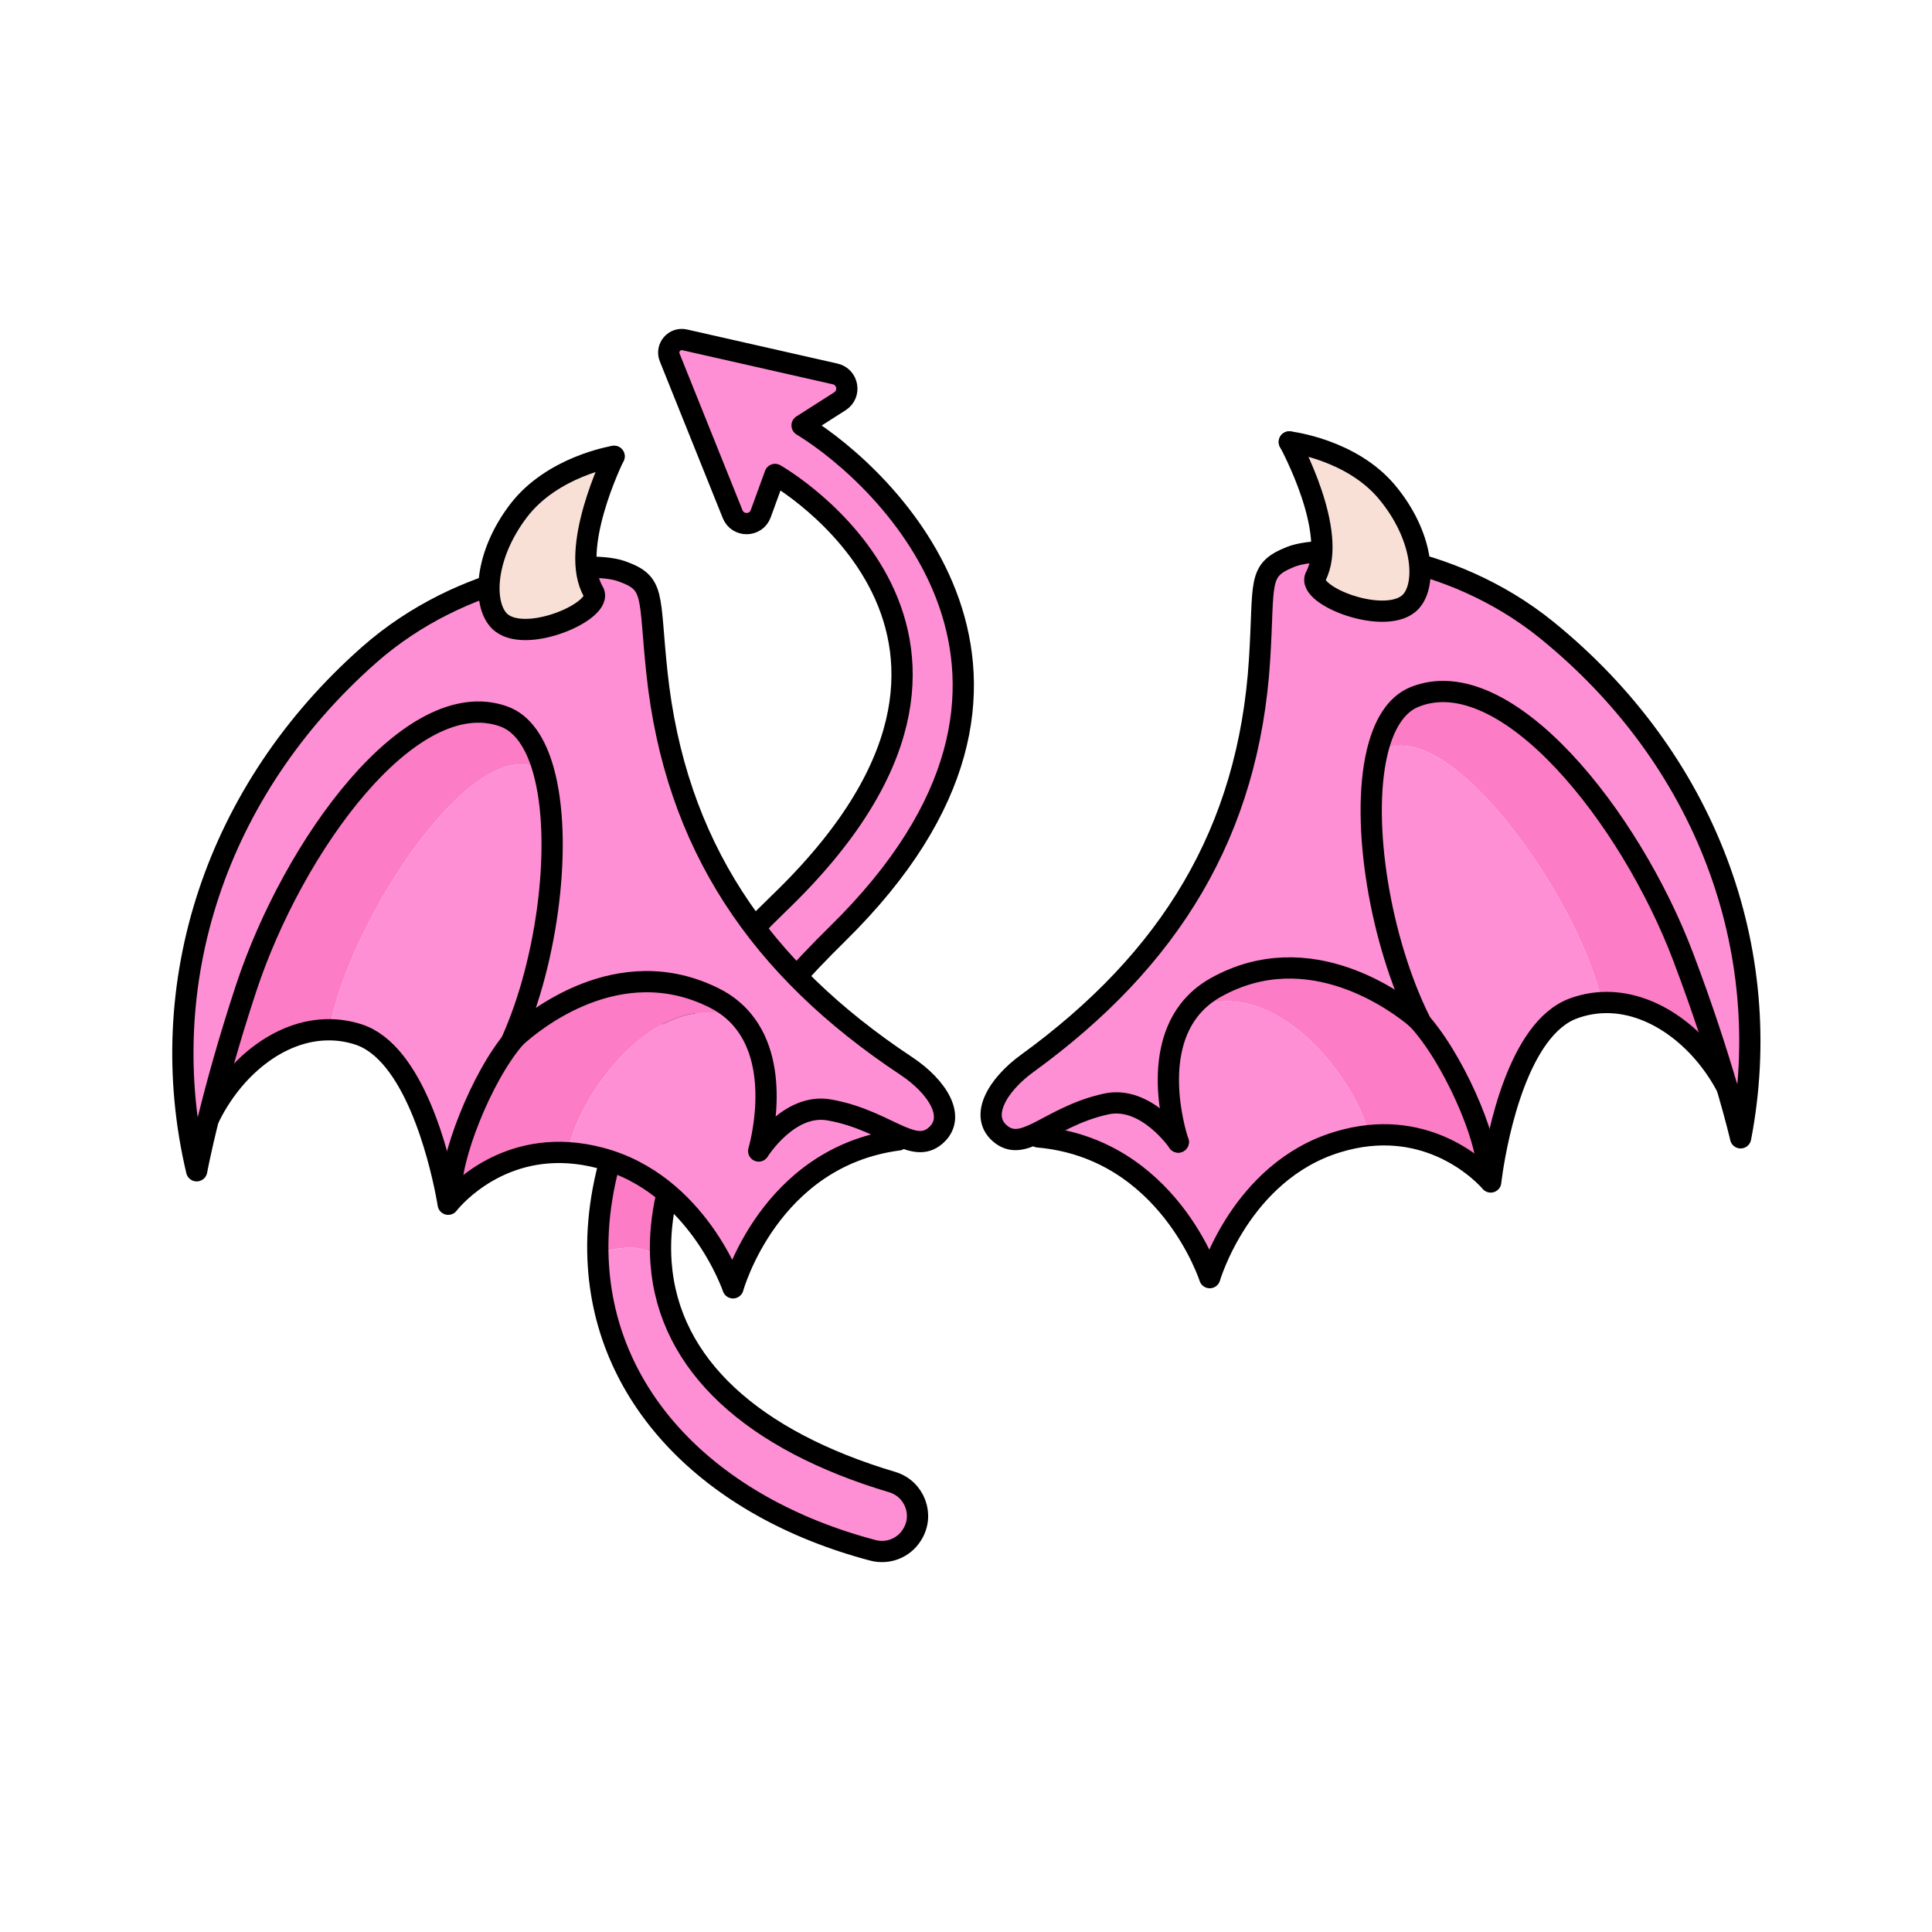 <?xml version="1.0" encoding="UTF-8"?><svg id="Layer_2" xmlns="http://www.w3.org/2000/svg" viewBox="0 0 1000 1000"><defs><style>.cls-1,.cls-2{fill:none;}.cls-3{fill:#f9e0d7;}.cls-4{fill:#fc7cc5;}.cls-5{fill:#ff8fd4;}.cls-2{stroke:#000;stroke-linecap:round;stroke-linejoin:round;stroke-width:11px;}</style></defs><g id="Layer_5"><g><rect class="cls-1" width="1000" height="1000"/><g><g><path class="cls-5" d="m461.79,767.12c11.67,3.48,16.81,17.09,10.23,27.34l-.15.23c-4.28,6.67-12.38,9.77-20.05,7.76-84.42-22.3-141-79.76-142.37-154.14l1.95-.02s23.3-8.32,30.77,5.49c3.94,52.96,47.86,91.96,119.63,113.35Z"/><path class="cls-5" d="m432.26,193.56c6.69,1.52,8.29,10.33,2.55,14.1l-19.66,12.55c43.41,26.46,153.28,130.56,18.46,263.03-39.15,38.46-64.89,74.08-78.88,106.37-6.48-12.61-27.62-8.92-32.65-7.85,14.09-36.36,40.4-75,81.3-114.37,144.26-138.88-2.21-221.8-2.21-221.8l-7.41,20.33c-2.44,6.7-11.87,6.86-14.54.23l-32.58-81.11c-2.03-5.06,2.45-10.32,7.77-9.11l77.86,17.64Z"/><path class="cls-4" d="m354.73,589.59c-10.04,23.18-14.03,44.62-12.57,64.17-7.47-13.81-30.77-5.49-30.77-5.49l-1.95.02c-.39-20.98,3.62-43.29,12.63-66.56,5.03-1.08,26.17-4.77,32.65,7.85Z"/></g><path class="cls-2" d="m309.45,648.31c1.37,74.38,57.95,131.84,142.37,154.14,7.67,2.02,15.77-1.09,20.05-7.76l.15-.23c6.58-10.24,1.44-23.85-10.23-27.34-71.77-21.39-115.68-60.39-119.63-113.35-1.46-19.55,2.52-41,12.57-64.17,13.99-32.29,39.73-67.91,78.88-106.37,134.82-132.47,24.95-236.57-18.46-263.03l19.66-12.55c5.74-3.77,4.14-12.58-2.55-14.1l-77.86-17.64c-5.32-1.21-9.8,4.05-7.77,9.11l32.58,81.11c2.67,6.63,12.1,6.47,14.54-.23l7.41-20.33s146.47,82.92,2.21,221.8c-40.9,39.37-67.21,78.01-81.3,114.37-9.01,23.26-13.02,45.58-12.63,66.56Z"/></g><g><g><path class="cls-5" d="m107.73,579.54c-4.13,16.75-5.92,26.46-5.92,26.46-22.91-96.82,9.94-196.93,89.02-266.84,49.3-43.59,113.17-49.77,130.87-43.5,17.71,6.28,14.01,11.87,18.34,52.58,9.44,88.78,52.88,153.04,129.1,203.55,15.84,10.5,26.55,26.68,14.74,36.33-5.29,4.32-10.99,3.05-18.29-.12-9.01-3.92-20.43-10.72-36.48-13.51-20.63-3.58-35.96,20.57-36.4,21.26.32-1.1,12.52-42.95-8.48-67.85-3.69-4.39-8.43-8.26-14.45-11.29-49.46-24.86-93.85,11.93-103.11,20.42-1.17,1.07-1.77,1.69-1.77,1.69,18.83-42.04,26.51-103.68,16.44-139.8-3.98-14.28-10.73-24.59-20.68-28.11-48.05-17.02-108.89,66.91-133.22,140.59-9.22,27.93-15.62,51.51-19.71,68.15Z"/><path class="cls-5" d="m392.71,595.74c.44-.69,15.77-24.84,36.4-21.26,16.05,2.79,27.47,9.6,36.48,13.51l-.58,2.03c-66.98,8.79-85.6,76.56-85.6,76.56,0,0-18.2-53.95-68.69-67.22-5.81-1.53-11.33-2.39-16.53-2.72,3.06-26.06,44.82-88.85,90.06-68.75,21,24.9,8.8,66.75,8.48,67.85Z"/><path class="cls-4" d="m369.78,516.6c6.02,3.02,10.76,6.89,14.45,11.29-45.24-20.1-86.99,42.69-90.06,68.75-40.08-2.49-62.19,26.67-62.19,26.67,0,0-.35-2.26-1.1-6.08l2.92-.44c-1.54-15.42,15.03-59.37,32.85-79.77,9.26-8.49,53.65-45.28,103.11-20.42Z"/><path class="cls-5" d="m281.33,398.91c10.08,36.12,2.4,97.76-16.44,139.8,0,0,.61-.62,1.77-1.69-17.82,20.4-34.39,64.34-32.85,79.77l-2.92.44c-3.63-18.36-16.64-72.58-45.42-81.82-4.98-1.6-9.96-2.37-14.87-2.41v-.55c9.65-54.95,75.44-156.57,110.41-133.44l.33-.1Z"/><path class="cls-4" d="m281.33,398.91l-.33.1c-34.97-23.13-100.76,78.49-110.4,133.44v.55c-26.38-.22-50.69,20.62-62.88,46.54,4.09-16.64,10.49-40.22,19.71-68.15,24.33-73.68,85.17-157.61,133.22-140.59,9.94,3.52,16.7,13.83,20.68,28.11Z"/></g><g><path class="cls-2" d="m392.7,595.76s0,0,0-.02c.44-.69,15.77-24.84,36.4-21.26,16.05,2.79,27.47,9.6,36.48,13.51,7.29,3.17,13,4.44,18.29.12,11.81-9.64,1.1-25.83-14.74-36.33-76.22-50.51-119.66-114.77-129.1-203.55-4.33-40.71-.63-46.3-18.34-52.58-17.7-6.27-81.57-.09-130.87,43.5-79.07,69.91-111.93,170.02-89.02,266.84,0,0,1.79-9.71,5.92-26.46,4.09-16.64,10.49-40.22,19.71-68.15,24.33-73.68,85.17-157.61,133.22-140.59,9.94,3.52,16.7,13.83,20.68,28.11,10.08,36.12,2.4,97.76-16.44,139.8,0,0,.61-.62,1.77-1.69,9.26-8.49,53.65-45.28,103.11-20.42,6.02,3.02,10.76,6.89,14.45,11.29,21,24.9,8.8,66.75,8.48,67.85"/><path class="cls-2" d="m465,590.02c-66.98,8.79-85.6,76.56-85.6,76.56,0,0-18.2-53.95-68.69-67.22-5.81-1.53-11.33-2.39-16.53-2.72-40.08-2.49-62.19,26.67-62.19,26.67,0,0-.35-2.26-1.1-6.08-3.63-18.36-16.64-72.58-45.42-81.82-4.98-1.6-9.96-2.37-14.87-2.41-26.37-.22-50.69,20.62-62.87,46.54-1.36,2.89-2.57,5.84-3.62,8.84"/><path class="cls-2" d="m273.95,530.14c-2.43,1.77-4.86,4.1-7.28,6.88-17.82,20.4-34.39,64.34-32.85,79.77"/></g></g><g><path class="cls-3" d="m307.17,306.32c5.75,9.82-36.16,27.96-48.77,15.03-8.67-8.88-7.69-33.77,9.96-56.93,17.5-22.99,49-28.12,49.48-28.2-.46.96-23.59,48.05-10.66,70.1Z"/><g><path class="cls-2" d="m317.85,236.2h-.01"/><path class="cls-2" d="m317.83,236.21c-.46.96-23.59,48.05-10.66,70.1,5.75,9.82-36.16,27.96-48.77,15.03-8.67-8.88-7.69-33.77,9.96-56.93,17.5-22.99,49-28.12,49.48-28.2Z"/></g></g><g><g><path class="cls-5" d="m615.44,522.94c3.51-4.55,8.07-8.61,13.96-11.88,48.44-27,94.41,8.03,103.93,16.04.02,0,.03.02.05.04,1.15.97,1.75,1.53,1.75,1.53-20.6-41.2-30.9-102.44-22.38-138.97,3.37-14.44,9.67-25.02,19.46-28.97,47.28-19.05,111.64,62.21,139.1,134.78,10.4,27.51,17.8,50.8,22.6,67.25,4.84,16.56,7.04,26.18,7.04,26.18,18.75-97.71-18.34-196.33-100.32-262.8-51.12-41.44-115.19-44.9-132.61-37.88-17.42,7.03-13.48,12.45-16.07,53.32-5.65,89.1-46.31,155.16-120.3,208.87-15.38,11.16-25.39,27.79-13.18,36.92,5.47,4.09,11.11,2.58,18.27-.9,8.83-4.3,19.95-11.59,35.87-15.06,20.45-4.46,36.81,19.02,37.27,19.69-.37-1.09-14.35-42.39,5.57-68.16Z"/><path class="cls-5" d="m609.86,591.1c-.46-.67-16.82-24.14-37.27-19.69-15.92,3.47-27.04,10.76-35.87,15.06l.67,2c67.29,5.92,88.77,72.84,88.77,72.84,0,0,15.89-54.68,65.77-70.09,5.74-1.77,11.21-2.87,16.4-3.42-4.18-25.9-48.58-86.85-92.91-64.86-19.93,25.78-5.94,67.08-5.57,68.16Z"/><path class="cls-4" d="m629.39,511.06c-5.88,3.28-10.44,7.33-13.96,11.88,44.33-21.99,88.73,38.95,92.91,64.86,39.93-4.2,63.26,23.99,63.26,23.99,0,0,.25-2.28.83-6.12l-2.93-.31c.87-15.45-17.5-58.56-36.14-78.22-.02-.02-.03-.03-.05-.04-9.52-8.01-55.49-43.04-103.93-16.04Z"/><path class="cls-5" d="m712.74,389.7c-8.53,36.53,1.78,97.77,22.38,138.97,0,0-.6-.56-1.75-1.53,18.64,19.66,37.01,62.76,36.14,78.22l2.93.31c2.84-18.5,13.54-73.22,41.9-83.68,4.91-1.81,9.85-2.79,14.75-3.04l-.03-.55c-11.99-54.49-82.05-153.21-116-128.61l-.32-.08Z"/><path class="cls-4" d="m712.74,389.7l.32.08c33.96-24.6,104.01,74.12,116,128.61l.03.55c26.34-1.34,51.52,18.44,64.8,43.82-4.79-16.45-12.2-39.74-22.6-67.25-27.45-72.57-91.82-153.83-139.1-134.78-9.79,3.94-16.09,14.53-19.46,28.97Z"/></g><g><path class="cls-2" d="m609.87,591.12s0,0,0-.02c-.46-.67-16.82-24.14-37.27-19.69-15.92,3.47-27.04,10.76-35.87,15.06-7.16,3.48-12.8,4.99-18.27.9-12.21-9.13-2.2-25.76,13.18-36.92,73.99-53.71,114.65-119.77,120.3-208.87,2.59-40.86-1.35-46.29,16.07-53.32,17.42-7.02,81.49-3.57,132.61,37.88,81.98,66.47,119.07,165.09,100.32,262.8,0,0-2.2-9.62-7.04-26.18-4.79-16.45-12.2-39.74-22.6-67.25-27.45-72.57-91.82-153.83-139.1-134.78-9.79,3.94-16.09,14.53-19.46,28.97-8.53,36.53,1.78,97.77,22.38,138.97,0,0-.6-.56-1.75-1.53"/><path class="cls-2" d="m733.32,527.1c-9.52-8.01-55.49-43.04-103.93-16.04-5.88,3.28-10.44,7.33-13.96,11.88-19.93,25.78-5.94,67.08-5.57,68.16"/><path class="cls-2" d="m537.39,588.47c67.29,5.92,88.77,72.84,88.77,72.84,0,0,15.89-54.68,65.77-70.09,5.74-1.77,11.21-2.87,16.4-3.42,39.93-4.2,63.26,23.99,63.26,23.99,0,0,.25-2.28.83-6.12,2.84-18.5,13.54-73.22,41.9-83.68,4.91-1.81,9.85-2.79,14.75-3.04,26.34-1.34,51.52,18.44,64.8,43.82,1.49,2.83,2.82,5.73,3.99,8.67"/><path class="cls-2" d="m725.72,520.5c2.51,1.67,5.06,3.92,7.6,6.6.02,0,.03.02.05.04,18.64,19.66,37.01,62.76,36.14,78.22"/></g></g><g><path class="cls-3" d="m681,298.33c-5.33,10.05,37.32,26.39,49.37,12.93,8.28-9.24,6.23-34.06-12.38-56.45-18.46-22.21-50.15-26-50.63-26.05.5.94,25.6,46.99,13.64,69.57Z"/><g><path class="cls-2" d="m667.34,228.75h.01"/><path class="cls-2" d="m667.36,228.76c.5.94,25.6,46.99,13.64,69.57-5.33,10.05,37.32,26.39,49.37,12.93,8.28-9.24,6.23-34.06-12.38-56.45-18.46-22.21-50.15-26-50.63-26.05Z"/></g></g></g></g></svg>